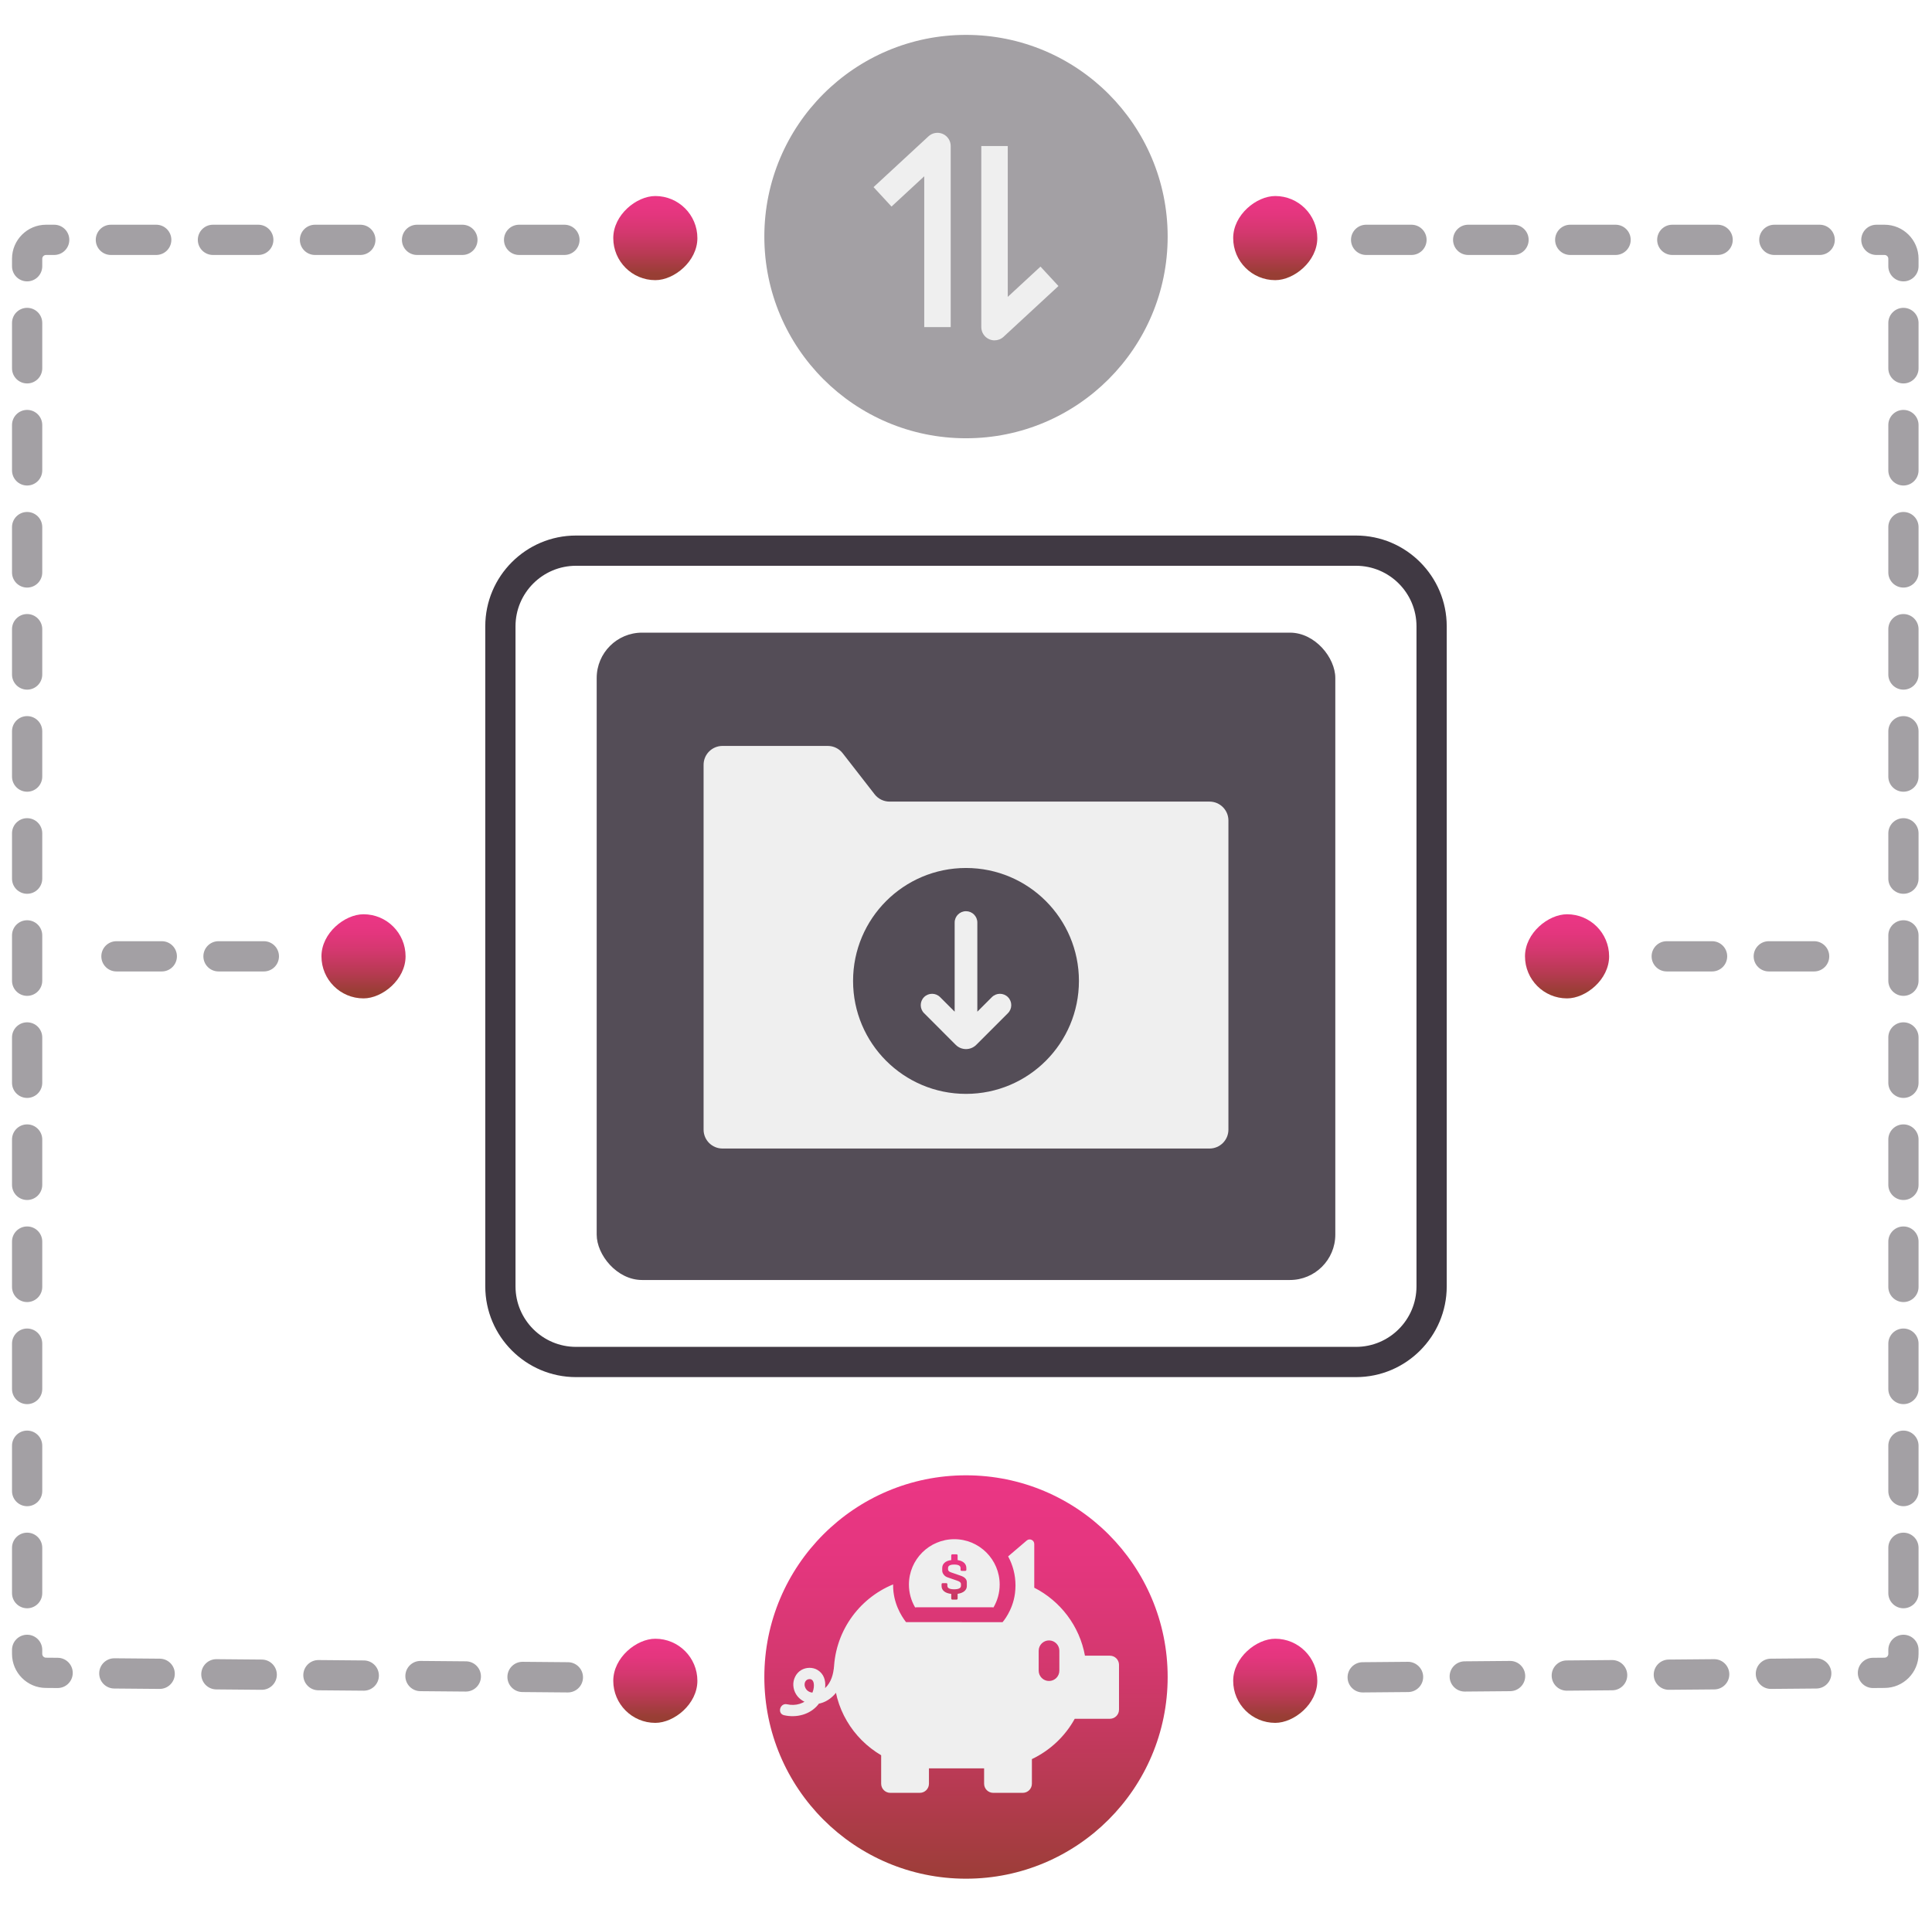<?xml version="1.0" encoding="UTF-8"?><svg xmlns="http://www.w3.org/2000/svg" xmlns:xlink="http://www.w3.org/1999/xlink" viewBox="0 0 511.151 505.947"><defs><linearGradient id="d" x1="255.575" y1="-352.057" x2="255.575" y2="-229.039" gradientTransform="translate(511.151 742.315) rotate(-180) scale(1 -1)" gradientUnits="userSpaceOnUse"><stop offset=".02" stop-color="#ea3684"/><stop offset=".188" stop-color="#e4367e"/><stop offset=".409" stop-color="#d3386e"/><stop offset=".659" stop-color="#b83a53"/><stop offset=".897" stop-color="#983e34"/></linearGradient><linearGradient id="e" x1="252.454" y1="410.888" x2="252.454" y2="432.662" gradientUnits="userSpaceOnUse"><stop offset=".02" stop-color="#ea3684"/><stop offset=".189" stop-color="#e4367e"/><stop offset=".408" stop-color="#d4386e"/><stop offset=".652" stop-color="#b93a54"/><stop offset=".897" stop-color="#983e34"/></linearGradient><linearGradient id="h" x1="391.12" y1="-631.766" x2="368.865" y2="-631.766" gradientTransform="translate(-207.256 -187.149) scale(1 -1)" xlink:href="#d"/><linearGradient id="i" x1="772.755" y1="-631.766" x2="750.5" y2="-631.766" gradientTransform="translate(-588.891 -568.784) scale(1 -1)" xlink:href="#d"/><linearGradient id="j" x1="582.763" y1="-554.56" x2="560.508" y2="-554.56" gradientTransform="translate(-476.105 -301.586) scale(1 -1)" xlink:href="#d"/><linearGradient id="k" x1="391.12" y1="-330.318" x2="368.865" y2="-330.318" gradientTransform="translate(-43.245 774.934)" xlink:href="#d"/><linearGradient id="l" x1="772.755" y1="-330.318" x2="750.5" y2="-330.318" gradientTransform="translate(-424.88 393.299)" xlink:href="#d"/><linearGradient id="m" x1="582.763" y1="-253.112" x2="560.508" y2="-253.112" gradientTransform="translate(-157.682 506.085)" xlink:href="#d"/></defs><g id="a"><path d="M358.762,141.664H152.389c-13.234,0-24,10.767-24,24v174.619c0,13.233,10.766,24,24,24h206.373c13.233,0,24-10.767,24-24V165.664c0-13.233-10.767-24-24-24Zm16,198.619c0,8.822-7.178,16-16,16H152.389c-8.822,0-16-7.178-16-16V165.664c0-8.822,7.178-16,16-16h206.373c8.822,0,16,7.178,16,16v174.619Z" style="fill:#403943;"/><rect x="157.867" y="167.352" width="195.417" height="171.242" rx="12" ry="12" style="fill:#544d57;"/></g><g id="b"><path d="M191.148,303.817h128.856c2.761,0,5-2.239,5-5v-81.773c0-2.761-2.239-5-5-5h-84.657c-1.543,0-2.999-.712-3.947-1.93l-8.452-10.867c-.947-1.218-2.404-1.93-3.947-1.93h-27.853c-2.761,0-5,2.239-5,5v96.5c0,2.761,2.239,5,5,5Z" style="fill:#efefef;"/><circle cx="255.575" cy="259.482" r="29.878" style="fill:#544d57;"/><path d="M266.671,263.765c-1.172-1.172-3.07-1.172-4.242,0l-3.854,3.853v-23.581c0-1.657-1.343-3-3-3s-3,1.343-3,3v23.581l-3.853-3.853c-1.172-1.172-3.07-1.172-4.242,0-1.172,1.171-1.172,3.07,0,4.242l8.383,8.384c.747,.748,1.729,1.122,2.712,1.122s1.965-.374,2.712-1.122l8.384-8.384c1.172-1.171,1.172-3.071,0-4.242Z" style="fill:#efefef;"/></g><g id="c"><circle cx="255.575" cy="443.612" r="53.354" style="fill:url(#d);"/><g><path d="M293.643,437.971h-6.596c-1.433-7.876-6.508-14.461-13.411-17.983v-11.562c0-1.028-1.214-1.586-1.991-.919l-4.922,4.2c1.247,2.286,1.947,4.901,1.947,7.679,0,.708-.048,1.415-.138,2.116-.59,4.607-3.286,7.609-3.286,7.609l-25.541-.022c-1.28-1.641-3.413-5.11-3.413-9.702,0-.088,0-.186,.011-.273-9.21,3.774-15.697,12.82-15.697,23.398,0,9.298,5.043,17.403,12.525,21.801v7.526c0,1.335,1.082,2.417,2.417,2.417h7.81c1.335,0,2.417-1.082,2.417-2.417v-4.058h14.592v4.058c0,1.335,1.082,2.417,2.417,2.417h7.81c1.335,0,2.417-1.082,2.417-2.417v-6.508c4.802-2.286,8.784-6.027,11.332-10.665h9.298c1.335,0,2.417-1.082,2.417-2.417v-11.857c0-1.335-1.082-2.417-2.417-2.417Zm-13.367,3.96c0,1.51-1.225,2.735-2.735,2.735s-2.735-1.225-2.735-2.735v-5.261c0-1.51,1.225-2.735,2.735-2.735s2.735,1.225,2.735,2.735v5.261Z" style="fill:#efefef;"/><path d="M264.487,419.162c0,2.198-.6,4.263-1.638,6.044-.132-.031-.275-.041-.417-.041h-19.901c-.142,0-.285,.01-.417,.041-1.038-1.781-1.638-3.846-1.638-6.044,0-6.624,5.392-12.006,12.006-12.006,6.624,0,12.006,5.382,12.006,12.006Z" style="fill:#efefef;"/><path d="M254.208,416.83l-2.646-.917c-.493-.165-.74-.435-.74-.812v-.3c0-.623,.546-.934,1.64-.934,1.116,0,1.676,.311,1.676,.934v.424c0,.211,.099,.317,.299,.317h.917c.212,0,.317-.107,.317-.317v-.424c0-.563-.2-1.031-.6-1.402s-.97-.608-1.711-.714v-1.182c0-.235-.105-.353-.317-.353h-1.041c-.223,0-.334,.118-.334,.353v1.182c-.764,.093-1.353,.326-1.764,.697-.412,.37-.618,.843-.618,1.419v.653c0,.377,.13,.732,.389,1.067,.258,.334,.588,.573,.987,.714l2.645,.917c.624,.212,.935,.494,.935,.847v.476c0,.624-.6,.935-1.799,.935s-1.799-.311-1.799-.935v-.371c0-.211-.099-.317-.299-.317h-.935c-.2,0-.299,.107-.299,.317v.441c0,.565,.22,1.03,.661,1.393,.441,.365,1.072,.595,1.896,.688v1.164c0,.235,.111,.353,.334,.353h1.041c.212,0,.317-.118,.317-.353v-1.181c.764-.107,1.361-.342,1.791-.706,.429-.363,.643-.817,.643-1.358v-.987c0-.787-.529-1.364-1.587-1.728Z" style="fill:url(#e);"/></g><path d="M220.57,441.566c-.255,2.049-1.069,4.203-2.838,5.427-1.345,.931-3.722,1.277-4.632-.458-.296-.565-.33-1.344,.068-1.872,.352-.467,1.01-.601,1.447-.421,.736,.303,.772,1.443,.69,2.154-.1,.869-.471,1.736-.995,2.434-1.393,1.856-3.869,2.503-6.07,1.999-1.879-.431-2.682,2.461-.798,2.893,3.238,.742,6.831-.135,8.988-2.77,1.967-2.403,3.106-7.159-.063-9.16-1.321-.834-3.12-.789-4.443,.018-1.363,.833-2.139,2.491-2.032,4.07,.242,3.581,3.94,5.557,7.223,4.675,1.895-.509,3.415-1.796,4.529-3.373,1.203-1.702,1.672-3.579,1.926-5.615,.1-.805-.761-1.5-1.5-1.5-.894,0-1.399,.692-1.5,1.5h0Z" style="fill:#efefef;"/></g><g id="f"><circle cx="255.575" cy="62.58" r="53.354" style="fill:#a3a0a4;"/><path d="M249.429,35.423c-1.274-.556-2.758-.307-3.778,.637l-14.535,13.438,4.752,5.14,8.659-8.006v39.9h7V38.629c0-1.391-.823-2.649-2.098-3.207Z" style="fill:#efefef;"/><path d="M275.284,70.523l-8.66,8.006V38.629h-7v47.902c0,1.391,.823,2.649,2.098,3.207,.451,.197,.928,.293,1.401,.293,.864,0,1.717-.32,2.377-.93l14.536-13.438-4.752-5.14Z" style="fill:#efefef;"/></g><g id="g"><path d="M150.245,447.697h-.035l-12-.104c-2.209-.02-3.984-1.825-3.965-4.034,.019-2.197,1.807-3.966,4-3.966h.035l12,.104c2.209,.02,3.984,1.825,3.965,4.034-.019,2.197-1.807,3.966-4,3.966Zm-26.999-.233h-.036l-12-.104c-2.209-.02-3.984-1.825-3.965-4.034,.019-2.197,1.807-3.966,4-3.966h.035l12,.104c2.209,.02,3.984,1.825,3.965,4.034-.019,2.197-1.807,3.966-3.999,3.966Zm-26.999-.233h-.036l-12-.104c-2.209-.02-3.984-1.826-3.965-4.035,.019-2.197,1.807-3.965,4-3.965h.035l12,.104c2.209,.02,3.984,1.826,3.965,4.035-.02,2.196-1.807,3.965-3.999,3.965Zm-27-.233h-.035l-12-.104c-2.209-.02-3.984-1.826-3.965-4.035,.02-2.196,1.807-3.965,3.999-3.965h.036l12,.104c2.209,.02,3.984,1.826,3.965,4.035-.019,2.197-1.807,3.965-4,3.965Zm-26.999-.234h-.035l-12-.104c-2.209-.02-3.984-1.825-3.965-4.034,.019-2.197,1.807-3.966,3.999-3.966h.036l12,.104c2.209,.02,3.984,1.825,3.965,4.034-.019,2.197-1.807,3.966-4,3.966Zm-26.999-.233h-.035l-3.069-.026c-4.928,0-8.966-4.037-8.966-9v-1.073c0-2.209,1.791-4,4-4s4,1.791,4,4v1.073c0,.552,.449,1,1,1l3.104,.026c2.209,.02,3.985,1.825,3.966,4.034-.019,2.197-1.806,3.966-3.999,3.966Zm-8.07-21.1c-2.209,0-4-1.791-4-4v-12c0-2.209,1.791-4,4-4s4,1.791,4,4v12c0,2.209-1.791,4-4,4Zm0-27c-2.209,0-4-1.791-4-4v-12c0-2.209,1.791-4,4-4s4,1.791,4,4v12c0,2.209-1.791,4-4,4Zm0-27c-2.209,0-4-1.791-4-4v-12c0-2.209,1.791-4,4-4s4,1.791,4,4v12c0,2.209-1.791,4-4,4Zm0-27c-2.209,0-4-1.791-4-4v-12c0-2.209,1.791-4,4-4s4,1.791,4,4v12c0,2.209-1.791,4-4,4Zm0-27c-2.209,0-4-1.791-4-4v-12c0-2.209,1.791-4,4-4s4,1.791,4,4v12c0,2.209-1.791,4-4,4Zm0-27c-2.209,0-4-1.791-4-4v-12c0-2.209,1.791-4,4-4s4,1.791,4,4v12c0,2.209-1.791,4-4,4Zm0-27c-2.209,0-4-1.791-4-4v-12c0-2.209,1.791-4,4-4s4,1.791,4,4v12c0,2.209-1.791,4-4,4Zm0-27c-2.209,0-4-1.791-4-4v-12c0-2.209,1.791-4,4-4s4,1.791,4,4v12c0,2.209-1.791,4-4,4Zm0-27c-2.209,0-4-1.791-4-4v-12c0-2.209,1.791-4,4-4s4,1.791,4,4v12c0,2.209-1.791,4-4,4Zm0-27c-2.209,0-4-1.791-4-4v-12c0-2.209,1.791-4,4-4s4,1.791,4,4v12c0,2.209-1.791,4-4,4Zm0-27c-2.209,0-4-1.791-4-4v-12c0-2.209,1.791-4,4-4s4,1.791,4,4v12c0,2.209-1.791,4-4,4Zm0-27c-2.209,0-4-1.791-4-4v-12c0-2.209,1.791-4,4-4s4,1.791,4,4v12c0,2.209-1.791,4-4,4Zm0-27c-2.209,0-4-1.791-4-4v-12c0-2.209,1.791-4,4-4s4,1.791,4,4v12c0,2.209-1.791,4-4,4Zm0-27c-2.209,0-4-1.791-4-4v-1.985c0-4.962,4.038-9,9-9h2.158c2.209,0,4,1.791,4,4s-1.791,4-4,4h-2.158c-.551,0-1,.449-1,1v1.985c0,2.209-1.791,4-4,4Zm142.158-6.985h-12c-2.209,0-4-1.791-4-4s1.791-4,4-4h12c2.209,0,4,1.791,4,4s-1.791,4-4,4Zm-27,0h-12c-2.209,0-4-1.791-4-4s1.791-4,4-4h12c2.209,0,4,1.791,4,4s-1.791,4-4,4Zm-27,0h-12c-2.209,0-4-1.791-4-4s1.791-4,4-4h12c2.209,0,4,1.791,4,4s-1.791,4-4,4Zm-27,0h-12c-2.209,0-4-1.791-4-4s1.791-4,4-4h12c2.209,0,4,1.791,4,4s-1.791,4-4,4Zm-27,0h-12c-2.209,0-4-1.791-4-4s1.791-4,4-4h12c2.209,0,4,1.791,4,4s-1.791,4-4,4Z" style="fill:#a3a0a4;"/><path d="M69.808,256.974h-12c-2.209,0-4-1.791-4-4s1.791-4,4-4h12c2.209,0,4,1.791,4,4s-1.791,4-4,4Zm-27,0h-12c-2.209,0-4-1.791-4-4s1.791-4,4-4h12c2.209,0,4,1.791,4,4s-1.791,4-4,4Z" style="fill:#a3a0a4;"/><rect x="162.254" y="433.489" width="22.254" height="22.254" rx="11.127" ry="11.127" transform="translate(-271.235 617.998) rotate(-90)" style="fill:url(#h);"/><rect x="162.254" y="51.854" width="22.254" height="22.254" rx="11.127" ry="11.127" transform="translate(110.4 236.363) rotate(-90)" style="fill:url(#i);"/><rect x="85.048" y="241.846" width="22.254" height="22.254" rx="11.127" ry="11.127" transform="translate(-156.798 349.149) rotate(-90)" style="fill:url(#j);"/><path d="M360.528,447.697c-2.192,0-3.979-1.769-3.999-3.966-.019-2.209,1.757-4.015,3.966-4.034l12-.104c2.163-.014,4.015,1.757,4.034,3.966,.019,2.209-1.757,4.015-3.966,4.034l-12,.104h-.035Zm26.999-.233c-2.192,0-3.979-1.769-3.999-3.966-.019-2.209,1.757-4.015,3.966-4.034l12-.104h.035c2.192,0,3.979,1.769,3.999,3.966,.019,2.209-1.757,4.015-3.966,4.034l-12,.104h-.035Zm26.999-.233c-2.192,0-3.979-1.768-3.999-3.965-.02-2.209,1.756-4.016,3.965-4.035l11.999-.104h.036c2.192,0,3.979,1.768,3.999,3.965,.02,2.209-1.756,4.016-3.965,4.035l-11.999,.104h-.036Zm26.999-.233c-2.192,0-3.979-1.768-3.999-3.965-.02-2.209,1.756-4.016,3.965-4.035l11.999-.104h.036c2.192,0,3.979,1.768,3.999,3.965,.02,2.209-1.756,4.016-3.965,4.035l-11.999,.104h-.036Zm26.999-.234c-2.192,0-3.979-1.769-3.999-3.966-.019-2.209,1.757-4.015,3.966-4.034l11.999-.104c2.169,.003,4.015,1.757,4.034,3.966,.019,2.209-1.757,4.015-3.966,4.034l-11.999,.104h-.035Zm26.999-.233c-2.193,0-3.98-1.769-3.999-3.966-.019-2.209,1.757-4.015,3.966-4.034l3.069-.026c.586,0,1.034-.448,1.034-1v-1.073c0-2.209,1.791-4,4-4s4,1.791,4,4v1.073c0,4.963-4.037,9-9,9l-3.035,.026h-.035Zm8.07-21.1c-2.209,0-4-1.791-4-4v-12c0-2.209,1.791-4,4-4s4,1.791,4,4v12c0,2.209-1.791,4-4,4Zm0-27c-2.209,0-4-1.791-4-4v-12c0-2.209,1.791-4,4-4s4,1.791,4,4v12c0,2.209-1.791,4-4,4Zm0-27c-2.209,0-4-1.791-4-4v-12c0-2.209,1.791-4,4-4s4,1.791,4,4v12c0,2.209-1.791,4-4,4Zm0-27c-2.209,0-4-1.791-4-4v-12c0-2.209,1.791-4,4-4s4,1.791,4,4v12c0,2.209-1.791,4-4,4Zm0-27c-2.209,0-4-1.791-4-4v-12c0-2.209,1.791-4,4-4s4,1.791,4,4v12c0,2.209-1.791,4-4,4Zm0-27c-2.209,0-4-1.791-4-4v-12c0-2.209,1.791-4,4-4s4,1.791,4,4v12c0,2.209-1.791,4-4,4Zm0-27c-2.209,0-4-1.791-4-4v-12c0-2.209,1.791-4,4-4s4,1.791,4,4v12c0,2.209-1.791,4-4,4Zm0-27c-2.209,0-4-1.791-4-4v-12c0-2.209,1.791-4,4-4s4,1.791,4,4v12c0,2.209-1.791,4-4,4Zm0-27c-2.209,0-4-1.791-4-4v-12c0-2.209,1.791-4,4-4s4,1.791,4,4v12c0,2.209-1.791,4-4,4Zm0-27c-2.209,0-4-1.791-4-4v-12c0-2.209,1.791-4,4-4s4,1.791,4,4v12c0,2.209-1.791,4-4,4Zm0-27c-2.209,0-4-1.791-4-4v-12c0-2.209,1.791-4,4-4s4,1.791,4,4v12c0,2.209-1.791,4-4,4Zm0-27c-2.209,0-4-1.791-4-4v-12c0-2.209,1.791-4,4-4s4,1.791,4,4v12c0,2.209-1.791,4-4,4Zm0-27c-2.209,0-4-1.791-4-4v-12c0-2.209,1.791-4,4-4s4,1.791,4,4v12c0,2.209-1.791,4-4,4Zm0-27c-2.209,0-4-1.791-4-4v-1.985c0-.551-.448-1-1-1h-2.157c-2.209,0-4-1.791-4-4s1.791-4,4-4h2.157c4.963,0,9,4.038,9,9v1.985c0,2.209-1.791,4-4,4Zm-22.157-6.985h-12c-2.209,0-4-1.791-4-4s1.791-4,4-4h12c2.209,0,4,1.791,4,4s-1.791,4-4,4Zm-27,0h-12c-2.209,0-4-1.791-4-4s1.791-4,4-4h12c2.209,0,4,1.791,4,4s-1.791,4-4,4Zm-27,0h-12c-2.209,0-4-1.791-4-4s1.791-4,4-4h12c2.209,0,4,1.791,4,4s-1.791,4-4,4Zm-27,0h-12c-2.209,0-4-1.791-4-4s1.791-4,4-4h12c2.209,0,4,1.791,4,4s-1.791,4-4,4Zm-27,0h-12c-2.209,0-4-1.791-4-4s1.791-4,4-4h12c2.209,0,4,1.791,4,4s-1.791,4-4,4Z" style="fill:#a3a0a4;"/><path d="M479.966,256.974h-12c-2.209,0-4-1.791-4-4s1.791-4,4-4h12c2.209,0,4,1.791,4,4s-1.791,4-4,4Zm-27,0h-12c-2.209,0-4-1.791-4-4s1.791-4,4-4h12c2.209,0,4,1.791,4,4s-1.791,4-4,4Z" style="fill:#a3a0a4;"/><rect x="326.265" y="433.489" width="22.254" height="22.254" rx="11.127" ry="11.127" transform="translate(-107.224 782.009) rotate(-90)" style="fill:url(#k);"/><rect x="326.265" y="51.854" width="22.254" height="22.254" rx="11.127" ry="11.127" transform="translate(274.411 400.374) rotate(-90)" style="fill:url(#l);"/><rect x="403.471" y="241.846" width="22.254" height="22.254" rx="11.127" ry="11.127" transform="translate(161.625 667.572) rotate(-90)" style="fill:url(#m);"/></g></svg>